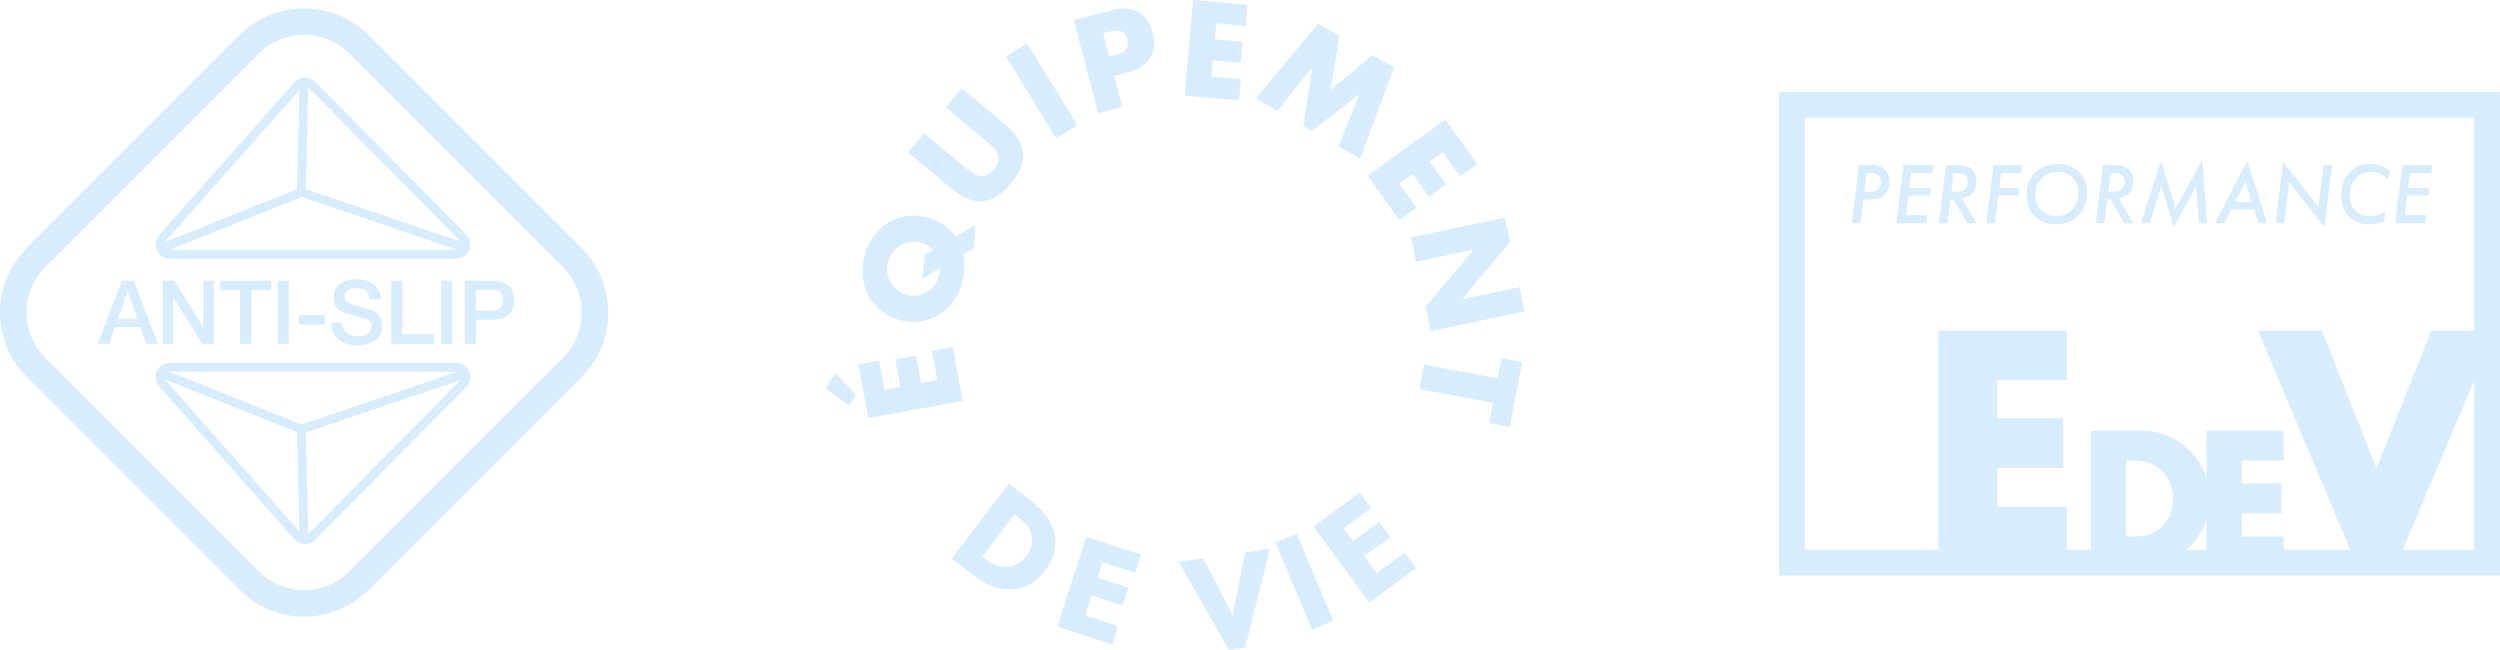 <?xml version="1.0" encoding="UTF-8"?>
<svg id="b" data-name="Layer 2" xmlns="http://www.w3.org/2000/svg" width="657.832" height="170.994" viewBox="0 0 657.832 170.994">
  <g id="c" data-name="Layer 1">
    <g>
      <g>
        <path d="M122.685,61.737l-39.779-40.249c-.723-.732-1.801-1.074-2.743-1.104-1.027.026-2.002.483-2.683,1.254l-35.611,40.249c-.98,1.108-1.211,2.64-.603,3.988.612,1.348,1.904,2.186,3.384,2.186h75.394c1.527,0,2.841-.873,3.427-2.281.59-1.408.287-2.957-.787-4.043ZM121.029,63.371c.049.05.064.102.103.152l-40.66-13.765.652-26.691c.039.031.096.019.13.055l39.774,40.249ZM78.78,23.682l-.638,26.108-34.638,13.871c.045-.076.049-.165.111-.234l35.164-39.744ZM44.651,65.733c-.015,0-.026-.011-.043-.012l34.713-13.894,40.889,13.844c-.068.009-.088.062-.165.062H44.651Z" fill="#d7ecfc"/>
        <path d="M123.472,97.763c-.586-1.408-1.9-2.281-3.427-2.281H44.651c-1.48,0-2.773.839-3.384,2.186-.608,1.348-.377,2.88.603,3.988l35.611,40.249c.68.77,1.656,1.228,2.683,1.254.034,0,.064.004.098.004.988,0,1.947-.402,2.644-1.108l39.783-40.249c1.07-1.087,1.373-2.636.783-4.043ZM120.045,97.81c.077,0,.096.052.165.062l-40.889,13.844-34.706-13.895c.015,0,.024-.01.036-.01h75.394ZM43.616,100.116c-.062-.071-.068-.162-.116-.24l34.642,13.872.638,26.112-35.164-39.744ZM81.255,140.421c-.039.039-.09.057-.13.091l-.652-26.727,40.664-13.767c-.039.051-.053.103-.103.154l-39.779,40.249Z" fill="#d7ecfc"/>
        <g>
          <path d="M32.087,73.859h3.098l6.399,16.611h-3.123l-1.557-4.4h-6.629l-1.557,4.4h-3.004l6.374-16.611ZM31.065,83.858h5.072l-2.493-7.14h-.068l-2.51,7.14Z" fill="#d7ecfc"/>
          <path d="M42.809,73.859h3.072l7.582,12.237h.051v-12.237h2.766v16.611h-3.072l-7.557-12.22h-.068v12.22h-2.774v-16.611Z" fill="#d7ecfc"/>
          <path d="M57.914,73.859h13.445v2.51h-5.276v14.101h-2.91v-14.101h-5.259v-2.51Z" fill="#d7ecfc"/>
          <path d="M73.061,73.859h2.91v16.611h-2.91v-16.611Z" fill="#d7ecfc"/>
          <path d="M78.669,82.888h6.774v2.51h-6.774v-2.51Z" fill="#d7ecfc"/>
          <path d="M90.021,84.931c0,.638.111,1.183.323,1.634.221.451.519.817.911,1.106.383.281.834.494,1.336.621.502.136,1.055.204,1.642.204.638,0,1.174-.077,1.625-.221.451-.153.817-.34,1.098-.57.281-.238.477-.502.604-.808.128-.298.187-.604.187-.919,0-.63-.145-1.106-.434-1.404-.289-.306-.596-.519-.945-.638-.587-.221-1.268-.425-2.051-.621-.791-.196-1.753-.443-2.902-.757-.715-.187-1.311-.425-1.779-.732-.477-.298-.851-.638-1.132-1.013-.281-.366-.477-.766-.587-1.183-.119-.417-.179-.851-.179-1.285,0-.834.179-1.557.528-2.17.349-.613.808-1.123,1.379-1.523.579-.408,1.225-.706,1.957-.902.732-.187,1.464-.289,2.213-.289.868,0,1.685.111,2.451.34.766.221,1.447.562,2.025,1.013.579.451,1.047,1.004,1.387,1.659.34.664.511,1.43.511,2.298h-2.91c-.077-1.072-.443-1.83-1.089-2.272-.655-.443-1.481-.664-2.493-.664-.34,0-.689.034-1.047.102-.357.077-.681.187-.979.349-.289.17-.536.391-.732.664-.196.281-.289.63-.289,1.047,0,.596.179,1.055.545,1.387.366.332.842.587,1.43.757.068.017.306.085.732.196.434.119.911.247,1.438.383.528.145,1.038.281,1.54.408.511.136.868.23,1.089.289.536.17,1.013.408,1.413.698.408.298.74.638,1.013,1.013.272.383.477.791.604,1.225.136.434.204.868.204,1.302,0,.928-.196,1.727-.57,2.383-.383.664-.885,1.2-1.506,1.617-.621.425-1.328.732-2.119.919-.791.196-1.591.289-2.417.289-.945,0-1.838-.111-2.672-.349-.842-.23-1.574-.587-2.187-1.064-.621-.485-1.123-1.098-1.489-1.855-.374-.749-.57-1.634-.587-2.664h2.91Z" fill="#d7ecfc"/>
          <path d="M102.965,73.859h2.91v14.101h8.442v2.51h-11.352v-16.611Z" fill="#d7ecfc"/>
          <path d="M116.087,73.859h2.91v16.611h-2.91v-16.611Z" fill="#d7ecfc"/>
          <path d="M122.324,73.859h7.327c1.183,0,2.144.17,2.885.511.749.34,1.319.766,1.727,1.276.4.511.672,1.072.825,1.676.145.604.221,1.166.221,1.676s-.077,1.064-.221,1.659c-.153.604-.425,1.157-.825,1.668-.408.511-.979.936-1.727,1.268-.74.332-1.702.502-2.885.502h-4.417v6.374h-2.91v-16.611ZM125.235,81.722h4.255c.323,0,.655-.051,1.004-.145.34-.085.655-.238.936-.451.289-.204.519-.485.698-.834.179-.349.272-.791.272-1.319,0-.545-.077-.987-.238-1.345-.153-.357-.357-.647-.621-.851-.264-.213-.57-.357-.911-.434-.34-.077-.706-.111-1.098-.111h-4.297v5.489Z" fill="#d7ecfc"/>
        </g>
        <path d="M80.018,162.255c-6.106,0-12.216-2.323-16.866-6.974L6.973,99.102c-9.298-9.302-9.298-24.431,0-33.733L63.152,9.186C72.454-.103,87.587-.111,96.889,9.186l56.179,56.183c4.505,4.505,6.987,10.496,6.987,16.866s-2.482,12.361-6.987,16.866l-56.179,56.179c-4.651,4.651-10.761,6.974-16.871,6.974ZM80.023,9.19c-4.326,0-8.643,1.643-11.933,4.933L11.911,70.307c-6.581,6.576-6.581,17.281,0,23.858l56.179,56.179c6.576,6.576,17.277,6.585,23.862,0l56.179-56.179c3.188-3.183,4.946-7.423,4.946-11.929s-1.759-8.746-4.946-11.929L91.952,14.124c-3.29-3.286-7.612-4.933-11.929-4.933Z" fill="#d7ecfc"/>
      </g>
      <g>
        <path d="M468.117,24.2v127.249h189.714V24.2h-189.714ZM474.896,30.978h176.158v55.984h-11.283l-14.449,36.23-14.367-36.23h-16.808l24.264,57.709h-17.476v-3.474h-11.035v-6.156h10.416v-7.858h-10.416v-5.968h11.035v-7.863h-20.318v12.443c-.152-.465-.314-.928-.507-1.384-.915-2.162-2.167-4.058-3.761-5.686-1.598-1.623-3.459-2.924-5.592-3.904-2.128-.98-4.409-1.47-6.844-1.47h-13.732v31.318h-6.267v-11.302h-18.391v-10.26h17.36v-13.097h-17.36v-9.946h18.391v-13.105h-33.863v57.709h-35.156V30.978ZM559.465,141.197v-19.981h2.128c1.579,0,3.004.252,4.266.757,1.262.505,2.326,1.198,3.197,2.083.866.886,1.539,1.94,2.009,3.172.475,1.232.713,2.558.713,3.978,0,1.455-.228,2.786-.688,4.003-.455,1.212-1.118,2.266-1.989,3.147-.866.886-1.935,1.579-3.197,2.083-1.262.505-2.697.757-4.31.757h-2.128ZM580.617,144.671h-5.298c.369-.324.731-.655,1.074-1.01,1.593-1.643,2.84-3.543,3.741-5.705.184-.441.336-.888.482-1.337v8.052ZM632.243,144.671l18.811-44.607v44.607h-18.811Z" fill="#d7ecfc"/>
        <path d="M495.363,44.107c-.709-.445-1.739-.667-3.082-.667h-3.098l-1.895,15.284h2.266l.766-6.188h1.673c1.961,0,3.395-.618,4.309-1.854.61-.832.915-1.796.915-2.892,0-.75-.165-1.467-.494-2.142-.33-.659-.783-1.178-1.36-1.541ZM494.184,49.809c-.494.478-1.211.717-2.142.717h-1.475l.61-4.977h.964c1.862,0,2.793.725,2.793,2.184,0,.906-.247,1.598-.75,2.076Z" fill="#d7ecfc"/>
        <polygon points="508.496 45.549 508.752 43.44 500.883 43.44 498.996 58.725 506.865 58.725 507.137 56.615 501.526 56.615 502.16 51.465 507.771 51.465 508.01 49.504 502.391 49.504 502.877 45.549 508.496 45.549" fill="#d7ecfc"/>
        <path d="M513.226,52.438h.824l3.625,6.287h2.389l-3.84-6.443c2.571-.626,3.856-2.126,3.856-4.499,0-1.294-.404-2.348-1.203-3.164-.42-.445-.915-.75-1.483-.915-.577-.173-1.351-.264-2.324-.264h-2.999l-1.887,15.284h2.266l.775-6.287ZM514.067,45.549h.956c.956,0,1.656.173,2.101.536.445.354.667.915.667,1.689,0,.659-.181,1.236-.552,1.722-.272.354-.61.601-1.013.742-.371.148-.948.222-1.714.222h-1.038l.593-4.911Z" fill="#d7ecfc"/>
        <polygon points="525.833 51.449 531.122 51.449 531.361 49.488 526.08 49.488 526.558 45.549 531.848 45.549 532.103 43.44 524.564 43.44 522.669 58.725 524.935 58.725 525.833 51.449" fill="#d7ecfc"/>
        <path d="M540.994,59.021c1.434,0,2.744-.305,3.922-.915,1.187-.602,2.142-1.467,2.876-2.579.923-1.417,1.384-2.999,1.384-4.746,0-2.291-.717-4.144-2.159-5.545-1.442-1.401-3.329-2.109-5.669-2.109s-4.285.766-5.825,2.282c-1.533,1.508-2.299,3.428-2.299,5.743s.725,4.219,2.167,5.677c1.45,1.467,3.312,2.192,5.603,2.192ZM537.195,46.942c1.145-1.121,2.554-1.681,4.227-1.681s2.999.494,3.988,1.491c.997,1.005,1.491,2.34,1.491,4.013,0,1.772-.56,3.23-1.673,4.383-1.112,1.17-2.505,1.755-4.169,1.755-1.607,0-2.933-.544-3.98-1.623-1.055-1.088-1.574-2.464-1.574-4.128,0-1.689.56-3.09,1.689-4.211Z" fill="#d7ecfc"/>
        <path d="M554.507,52.438h.824l3.625,6.287h2.389l-3.84-6.443c2.571-.626,3.856-2.126,3.856-4.499,0-1.294-.404-2.348-1.203-3.164-.42-.445-.915-.75-1.483-.915-.577-.173-1.351-.264-2.324-.264h-2.999l-1.887,15.284h2.266l.775-6.287ZM555.347,45.549h.956c.956,0,1.656.173,2.101.536.445.354.667.915.667,1.689,0,.659-.181,1.236-.552,1.722-.272.354-.61.601-1.013.742-.371.148-.948.222-1.714.222h-1.038l.593-4.911Z" fill="#d7ecfc"/>
        <polygon points="568.712 48.985 571.991 59.796 577.907 48.985 578.591 58.725 580.75 58.725 579.497 41.99 572.502 54.852 568.637 42.361 563.348 58.725 565.663 58.725 568.712 48.985" fill="#d7ecfc"/>
        <path d="M587.177,55.132h5.924l1.112,3.592h2.365l-5.273-16.372-8.454,16.372h2.464l1.862-3.592ZM590.827,47.733l1.648,5.438h-4.318l2.67-5.438Z" fill="#d7ecfc"/>
        <polygon points="602.371 47.931 611.648 59.771 613.65 43.44 611.393 43.44 610.05 54.423 600.772 42.608 598.778 58.725 601.044 58.725 602.371 47.931" fill="#d7ecfc"/>
        <path d="M623.398,59.021c1.211,0,2.521-.264,3.93-.783l.321-2.686c-1.112.898-2.398,1.351-3.856,1.351-1.755,0-3.106-.478-4.062-1.434-.964-.964-1.442-2.307-1.442-4.021,0-1.837.494-3.329,1.5-4.466.997-1.154,2.307-1.722,3.922-1.722,1.837,0,3.419.676,4.746,2.019l.305-2.472c-1.714-1.121-3.428-1.681-5.15-1.681-2.184,0-3.996.783-5.446,2.34-1.434,1.557-2.159,3.518-2.159,5.883,0,2.315.676,4.169,2.035,5.562,1.351,1.409,3.131,2.109,5.356,2.109Z" fill="#d7ecfc"/>
        <polygon points="638.394 56.615 632.783 56.615 633.417 51.465 639.029 51.465 639.267 49.504 633.648 49.504 634.134 45.549 639.754 45.549 640.009 43.44 632.14 43.44 630.253 58.725 638.122 58.725 638.394 56.615" fill="#d7ecfc"/>
      </g>
      <g>
        <path d="M271.104,131.578l-5.654-4.305-15.028,19.736,5.968,4.544c2.163,1.647,4.367,2.726,6.612,3.235,2.244.511,4.402.382,6.474-.382,2.071-.766,3.904-2.196,5.499-4.291,1.635-2.146,2.54-4.323,2.72-6.53.177-2.207-.309-4.329-1.461-6.363-1.152-2.035-2.863-3.916-5.13-5.645ZM271.57,142.831c-.155,1.163-.678,2.329-1.568,3.499-.917,1.203-1.948,2.032-3.091,2.485-1.144.451-2.345.536-3.604.252-1.259-.283-2.508-.896-3.747-1.839l-1.047-.798,8.431-11.071,1.047.797c1.361,1.038,2.337,2.117,2.928,3.243.59,1.124.808,2.268.652,3.433Z" fill="#d7ecfc"/>
        <polygon points="278.199 164.893 292.692 169.58 294.25 164.759 285.549 161.945 287.26 156.655 295.398 159.286 296.907 154.623 288.768 151.99 290.063 147.984 298.641 150.758 300.2 145.938 285.832 141.29 278.199 164.893" fill="#d7ecfc"/>
        <polygon points="324.314 161.956 316.633 146.885 310.117 147.795 323.351 170.994 327.652 170.393 334.161 144.44 327.614 145.353 324.314 161.956" fill="#d7ecfc"/>
        <rect x="340.186" y="140.659" width="6.086" height="24.806" transform="translate(-32.504 145.408) rotate(-22.867)" fill="#d7ecfc"/>
        <polygon points="362.218 150.842 358.927 146.362 365.82 141.297 362.919 137.347 356.026 142.412 353.533 139.017 360.797 133.681 357.796 129.598 345.628 138.539 360.313 158.528 372.589 149.51 369.59 145.427 362.218 150.842" fill="#d7ecfc"/>
        <polygon points="217.267 102.25 223.386 106.687 225.271 103.761 219.772 98.221 217.267 102.25" fill="#d7ecfc"/>
        <polygon points="250.725 91.347 245.26 92.341 246.655 100.018 242.367 100.8 241.054 93.552 235.582 94.546 236.895 101.794 232.744 102.543 231.349 94.866 225.884 95.859 228.443 110.002 253.297 105.489 250.725 91.347" fill="#d7ecfc"/>
        <path d="M228.871,78.389c.892,1.47,2.055,2.722,3.478,3.764,1.429,1.041,3.049,1.769,4.873,2.185,1.831.422,3.607.483,5.343.177,1.735-.313,3.328-.932,4.778-1.865,1.45-.919,2.702-2.137,3.75-3.648s1.81-3.267,2.266-5.268c.279-1.198.415-2.362.415-3.491-.007-1.143-.109-2.239-.327-3.294l2.838-1.722.442-6.084-5.336,3.178c-.892-1.32-2.001-2.409-3.335-3.301-1.32-.898-2.838-1.538-4.533-1.933-1.831-.422-3.607-.47-5.343-.163-1.735.306-3.328.932-4.784,1.865-1.45.939-2.709,2.164-3.757,3.689-1.048,1.525-1.804,3.274-2.259,5.254-.463,2.001-.558,3.907-.272,5.731.272,1.817.864,3.457,1.763,4.927ZM233.581,69.167c.218-.932.592-1.783,1.123-2.552.531-.755,1.171-1.388,1.926-1.885.755-.504,1.593-.844,2.505-1.021.919-.177,1.858-.157,2.838.068,1.443.333,2.613,1.021,3.519,2.055l-2.185,1.279-.647,6.214,4.696-2.77c-.007.592-.068,1.177-.197,1.749-.218.932-.592,1.776-1.123,2.539-.531.762-1.171,1.381-1.926,1.878-.755.483-1.593.823-2.505,1-.912.177-1.851.157-2.831-.068-.98-.231-1.838-.619-2.586-1.177-.742-.565-1.341-1.225-1.804-2.008-.463-.762-.769-1.613-.912-2.532-.143-.912-.109-1.838.109-2.77Z" fill="#d7ecfc"/>
        <path d="M258.572,52.942c2.552-.231,5.023-1.77,7.412-4.642,2.382-2.865,3.457-5.567,3.226-8.099-.238-2.545-1.865-5.07-4.887-7.588l-11.236-9.378-4.186,5.023,10.549,8.786c.565.476,1.123.987,1.674,1.518.558.538.987,1.116,1.279,1.742.293.619.402,1.286.327,1.987-.082.708-.476,1.477-1.171,2.321-.708.837-1.402,1.361-2.083,1.572-.694.225-1.361.231-2.021.048-.66-.184-1.3-.504-1.926-.96-.626-.449-1.225-.905-1.797-1.375l-10.542-8.807-4.206,5.043,11.236,9.385c3.022,2.511,5.805,3.655,8.351,3.423Z" fill="#d7ecfc"/>
        <rect x="270.811" y="11.273" width="6.569" height="25.251" transform="translate(28.151 147.23) rotate(-31.615)" fill="#d7ecfc"/>
        <path d="M299.529,3.165c-1.831-1.041-4.117-1.205-6.86-.483l-10.113,2.647,6.404,24.433,6.357-1.661-2.13-8.106,3.764-.98c2.743-.728,4.655-1.987,5.744-3.798,1.082-1.81,1.279-4.009.606-6.602-.681-2.593-1.94-4.41-3.77-5.451ZM293.955,14.319l-2.11.551-1.593-6.084,2.103-.551c2.334-.613,3.764.102,4.301,2.123.531,2.028-.368,3.355-2.702,3.961Z" fill="#d7ecfc"/>
        <polygon points="326.52 20.894 318.748 20.206 319.129 15.864 326.473 16.524 326.963 10.984 319.626 10.331 319.994 6.125 327.773 6.819 328.263 1.279 313.95 0 311.711 25.161 326.03 26.427 326.52 20.894" fill="#d7ecfc"/>
        <polygon points="345.304 17.702 342.936 33.13 345.202 34.43 357.636 24.827 352.246 38.493 357.902 41.767 366.817 17.749 361.196 14.503 350.109 23.65 352.464 9.46 346.836 6.207 330.488 25.937 336.151 29.204 345.304 17.702" fill="#d7ecfc"/>
        <polygon points="368.219 57.91 372.732 54.664 368.179 48.335 371.711 45.782 376.019 51.778 380.524 48.525 376.223 42.543 379.653 40.079 384.206 46.415 388.725 43.169 380.334 31.497 359.828 46.245 368.219 57.91" fill="#d7ecfc"/>
        <polygon points="375.121 80.737 376.461 87.127 401.18 81.935 399.839 75.544 384.723 78.716 397.341 63.675 395.987 57.25 371.275 62.45 372.623 68.874 387.738 65.696 375.121 80.737" fill="#d7ecfc"/>
        <polygon points="394.068 99.575 374.712 95.907 373.494 102.359 392.843 106.027 391.842 111.322 397.307 112.35 400.533 95.308 395.068 94.274 394.068 99.575" fill="#d7ecfc"/>
      </g>
    </g>
  </g>
</svg>